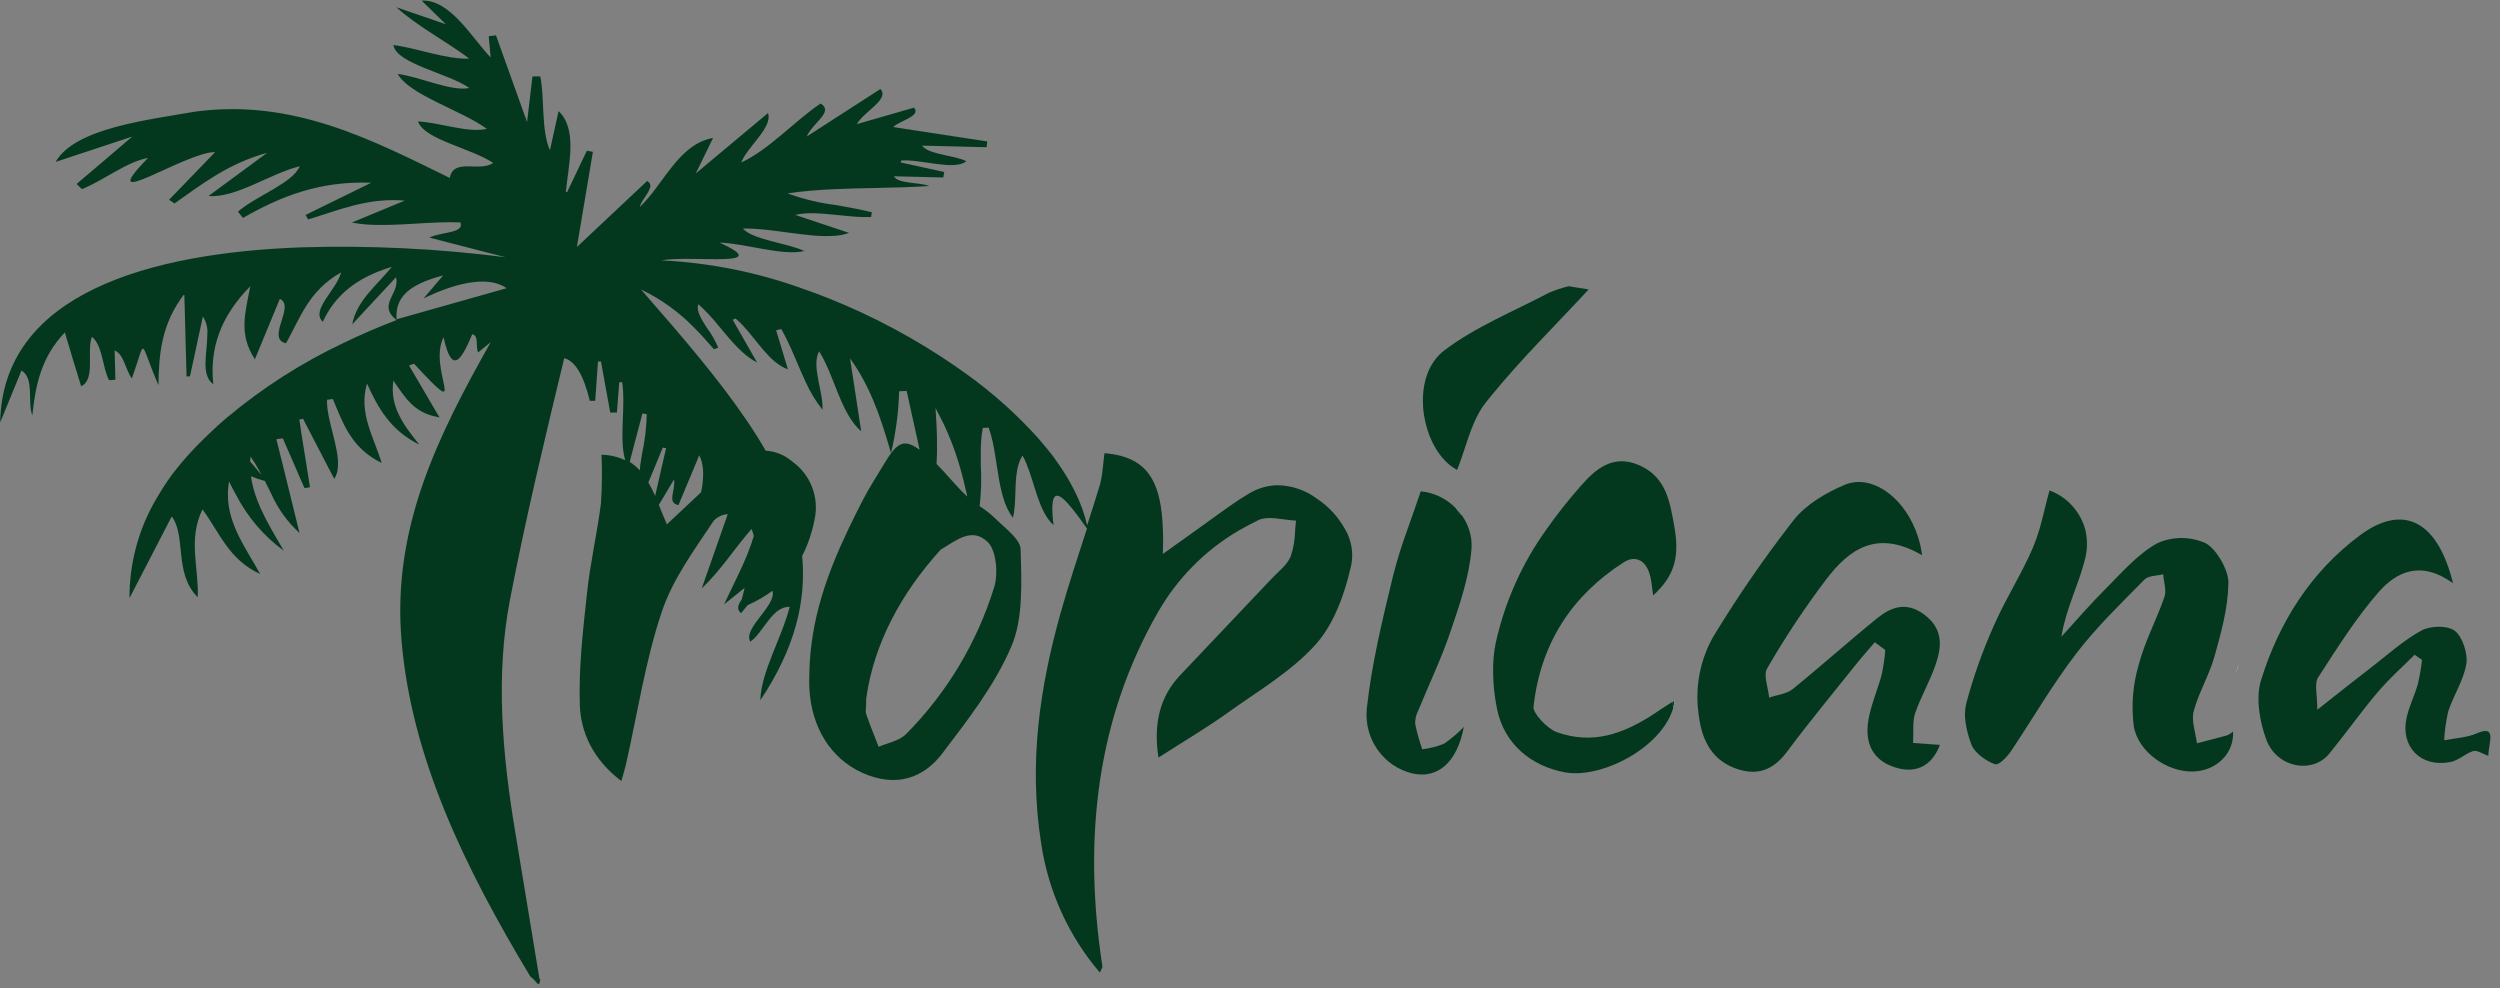 <svg width="253" height="100" viewBox="0 0 253 100" fill="none" xmlns="http://www.w3.org/2000/svg">
<rect x="0" y="0" width="253" height="100" fill="#808080" stroke="none"/>
<g clip-path="url(#clip0_40_804)">
<path d="M147.983 52.189C147.834 52.068 147.699 51.93 147.581 51.778C147.488 51.659 147.402 51.535 147.322 51.406C147.563 51.648 147.784 51.91 147.983 52.189Z" fill="#FFFDFC"/>
<path d="M250.646 74.217C249.658 74.645 248.451 74.706 247.353 74.917C247.399 73.934 247.535 72.957 247.759 72C248.308 70.334 249.307 68.878 249.598 67.172C249.762 66.183 249.208 64.428 248.423 63.839C247.639 63.25 245.91 63.339 245.043 63.811C243.21 64.811 241.657 66.245 239.999 67.517C238.342 68.789 236.772 70.039 234.511 71.828C234.511 70.256 234.204 69.167 234.582 68.578C236.514 65.595 238.424 62.545 240.735 59.9C242.496 57.906 244.938 56.645 248.248 59.022C246.684 52.683 243.199 50.911 238.797 54.194C233.902 57.844 230.659 62.906 228.82 68.828C228.271 70.556 228.65 72.983 229.369 74.9C230.466 77.733 234.039 78.35 235.746 76.245C237.453 74.139 238.935 72.045 240.63 70.039C241.772 68.689 243.111 67.511 244.357 66.261L245.109 66.784C245.015 67.602 244.876 68.414 244.691 69.217C244.362 70.367 243.819 71.439 243.555 72.595C242.88 75.561 244.966 77.7 247.984 77.117C248.824 76.956 249.472 76.261 250.3 76.006C250.695 75.9 251.305 76.317 251.821 76.495C251.821 75.183 252.759 73.3 250.646 74.217Z" fill="#03381F"/>
<path d="M160.774 29.289C157.454 32.878 153.952 36.317 150.868 40.106C150.692 40.317 150.522 40.528 150.358 40.739C150.135 41.018 149.934 41.313 149.754 41.622C148.832 43.206 148.354 45.156 147.69 46.95L147.46 47.556L147.328 47.483C145.726 46.561 144.584 44.539 144.172 42.35C144.075 41.867 144.018 41.376 144.002 40.883C143.926 38.767 144.551 36.684 146.17 35.456C149.326 33.056 153.189 31.511 156.762 29.622C157.404 29.349 158.066 29.13 158.743 28.967L160.774 29.289Z" fill="#03381F"/>
<path d="M136.142 53.594C135.455 52.338 134.478 51.269 133.293 50.478C132.118 49.596 130.696 49.115 129.232 49.105C128.23 49.134 127.253 49.425 126.395 49.95C125.846 50.278 125.297 50.617 124.803 50.972C123.591 51.794 122.422 52.683 121.225 53.528L121.132 53.594C120.073 54.339 119.013 55.105 117.68 56.061C117.713 55.167 117.724 54.35 117.68 53.594C117.543 49.017 116.264 46.867 113.388 46.122C112.858 45.992 112.318 45.905 111.775 45.861C111.648 46.755 111.605 47.689 111.429 48.561C111.385 48.772 111.336 48.983 111.275 49.183C110.869 50.517 110.447 51.839 110.019 53.161C109.743 51.978 109.328 50.833 108.784 49.75C108.255 48.682 107.638 47.662 106.94 46.7C106.671 46.306 106.391 45.917 106.056 45.528C105.721 45.139 105.425 44.755 105.085 44.367C102.912 41.948 100.486 39.774 97.851 37.883C97.462 37.6 97.061 37.328 96.655 37.039C92.647 34.281 88.349 31.982 83.84 30.183C83.056 29.872 82.265 29.578 81.475 29.3C76.793 27.58 71.88 26.585 66.904 26.35C70.104 25.794 78.544 27.161 72.815 24.55C75.499 24.639 79.241 25.939 81.404 25.4C79.576 24.561 76.228 24.289 75.18 23.133C77.924 23.05 81.656 24.05 84.34 23.872C84.88 23.85 85.415 23.747 85.926 23.567L84.488 23.089L80.482 21.75C81.579 21.467 83.094 21.589 84.631 21.75C85.498 21.833 86.381 21.933 87.205 21.967C87.534 21.967 87.852 21.967 88.159 21.967C88.159 21.805 88.209 21.65 88.236 21.483C88 21.422 87.764 21.361 87.517 21.311C86.595 21.1 85.613 20.944 84.636 20.756C82.95 20.552 81.293 20.153 79.697 19.567C81.239 19.344 82.776 19.222 84.318 19.15C85.767 19.083 87.221 19.05 88.675 19.022C90.459 18.983 92.243 18.944 94.048 18.822C93.027 18.433 90.832 18.605 90.47 17.839L95.464 17.961C95.497 17.783 95.525 17.605 95.557 17.405L91.167 16.444C91.167 16.378 91.167 16.311 91.205 16.244C93.148 16.083 96.65 17.322 97.791 16.305C96.628 15.75 94.41 15.655 93.554 14.972C93.463 14.911 93.385 14.831 93.324 14.739L94.493 14.767L99.844 14.9L99.909 14.311L98.175 14.05L92.199 13.133L90.393 12.855C90.942 12.261 93.285 11.744 92.495 10.894L86.711 12.561C87.452 11.25 90.053 10.056 89.098 9.006L81.651 13.811C82.2 12.45 84.45 11.306 83.039 10.478C80.334 12.3 77.869 15.122 75.01 16.444C75.614 14.872 78.237 12.861 77.721 11.444L70.411 17.555L72.162 13.961C69.566 14.383 67.963 16.933 66.344 19.094C65.866 19.75 65.337 20.367 64.764 20.939C64.841 20.383 65.554 19.689 65.746 19.1C65.784 19.032 65.808 18.957 65.815 18.88C65.823 18.802 65.814 18.724 65.79 18.65C65.765 18.576 65.726 18.508 65.674 18.451C65.622 18.393 65.559 18.348 65.488 18.317L64.627 19.128L58.381 25C58.694 23.128 59.018 21.233 59.336 19.322C59.556 18.006 59.781 16.683 60 15.367L59.391 15.25C58.727 16.644 58.057 18.028 57.399 19.428H57.267C57.492 16.817 58.513 13.111 56.526 11.244C56.241 12.567 55.944 13.883 55.654 15.211C54.743 13.105 55.143 10.122 54.677 7.733C54.413 7.733 54.128 7.733 53.886 7.733C53.716 9.144 53.546 10.561 53.338 12.35L50.193 3.578L49.458 3.667L49.655 5.817C47.778 3.867 45.561 -0.094 42.669 0.061L45.122 2.456L40.117 0.733C42.137 2.6 45.15 4.172 47.498 5.933C45.117 6.017 42.329 4.894 39.815 4.556C40.084 6.461 45.402 7.417 47.498 8.906C45.638 9.283 42.515 7.767 40.243 7.483C41.467 9.639 46.681 11.15 49.271 13.039C47.378 13.489 44.507 12.394 42.301 12.289C42.932 14.133 47.734 15.011 49.908 16.489C48.53 17.461 45.907 15.933 45.517 18.006C37.571 14.117 29.706 10 19.828 11.283C15.069 12.122 7.567 12.95 5.635 16.383C8.045 15.583 10.459 14.794 13.379 13.822C11.228 15.661 9.494 17.155 7.748 18.617L8.297 19.139C10.492 18.261 12.825 16.361 14.982 15.983C9.269 21.822 18.823 15.339 21.77 15.394C20.212 17.006 18.659 18.605 17.111 20.217C17.292 20.339 17.479 20.456 17.66 20.589C20.404 18.667 23.027 16.578 27.039 15.461L21.106 19.833C23.85 20.072 27.374 17.55 30.337 16.822C29.618 18.55 25.843 19.861 24.081 21.422C24.256 21.633 24.421 21.844 24.591 22.055C28.329 19.911 32.302 18.289 37.565 18.494L30.919 21.756L31.182 22.206C34.245 21.294 37.17 19.983 40.968 20.3L35.6 22.522C36.115 22.622 36.636 22.689 37.159 22.722C40.09 22.928 43.613 22.383 46.587 22.506C47.043 23.617 44.667 23.444 43.448 24.044L51.164 26.033C44.293 25.153 37.364 24.819 30.442 25.033C15.163 25.589 0.257 29.7 0.016 42.755C0.784 40.906 1.481 39.206 2.172 37.5C3.506 38.272 2.749 40.694 3.27 42.033C3.588 39.017 4.159 36.144 6.563 33.644C7.112 35.511 7.661 37.306 8.209 39.083C9.713 38.422 8.731 35.511 9.307 34.083C10.405 35.005 10.35 37.144 11.036 38.478L11.678 38.428C11.645 37.439 11.623 36.45 11.601 35.467C12.561 35.855 12.699 37.472 13.346 38.294C14.866 34.067 14.005 34.311 16.035 38.972C16.074 35.772 16.354 32.739 18.653 29.756C18.735 32.755 18.807 35.411 18.878 38.089H19.224C19.663 36.072 20.102 34.044 20.53 32.028C20.885 32.574 21.044 33.227 20.98 33.878C20.98 35.694 20.289 37.967 21.584 38.878C21.2 35.222 22.336 32.011 25.332 28.967C24.783 31.744 24.152 33.839 25.793 36.361C26.638 34.333 27.478 32.289 28.318 30.25C29.926 30.961 26.874 34.272 28.943 34.744C30.359 32.261 31.171 29.461 34.525 27.561C34.047 29.367 31.402 31.389 32.67 32.561C33.888 29.928 36.045 28.083 39.656 27.006C38.07 28.939 36.105 30.417 35.644 32.822C37.258 31.078 38.668 29.567 40.073 28.061C40.539 29.683 38.125 30.839 40.133 32.389C38.328 33.083 36.517 33.855 34.744 34.717C30.526 36.71 26.575 39.24 22.989 42.244C22.27 42.844 21.584 43.472 20.936 44.111C19.677 45.299 18.514 46.586 17.457 47.961C16.879 48.755 16.342 49.578 15.849 50.428C14.039 53.477 13.089 56.97 13.105 60.528C14.532 57.75 15.947 55.028 17.38 52.267C18.878 54.261 17.567 58.011 20.009 60.439C20.151 57.55 18.988 54.6 20.492 51.55C22.264 53.961 23.148 56.622 26.325 58.089C24.942 55.561 23.082 53.139 23.066 50.122C23.055 49.654 23.096 49.187 23.186 48.728C23.417 49.2 23.642 49.65 23.889 50.083C25.044 52.32 26.698 54.254 28.718 55.733C27.621 53.828 26.446 51.944 25.82 50.005C25.626 49.418 25.485 48.813 25.398 48.2C25.855 48.389 26.325 48.547 26.803 48.672C27.017 49.089 27.22 49.517 27.434 49.939C28.107 51.461 29.086 52.823 30.31 53.939C29.97 52.55 29.635 51.2 29.311 49.867C29.113 49.067 28.916 48.278 28.724 47.483C28.471 46.467 28.224 45.461 27.972 44.45L28.619 44.361C29.064 45.389 29.509 46.411 29.964 47.439C30.244 48.089 30.513 48.744 30.82 49.4L31.369 49.306C31.265 48.661 31.166 48.022 31.067 47.389C30.815 45.722 30.518 44.094 30.293 42.456C30.419 42.422 30.54 42.4 30.666 42.378C31.517 44.044 32.379 45.661 33.218 47.3C33.427 47.694 33.625 48.078 33.833 48.461C34.052 48.099 34.177 47.686 34.195 47.261C34.36 45.283 33.015 42.45 33.098 40.456L33.685 40.383C34.711 42.811 35.523 45.339 38.624 46.85C37.85 44.261 36.253 41.8 37.142 38.817C38.279 41.339 39.524 43.522 42.373 44.967C42.373 44.967 42.406 44.967 42.422 44.994C42.407 44.978 42.396 44.96 42.389 44.939C40.869 43.039 39.414 41.139 39.81 38.517C40.973 40.183 41.846 41.733 44.2 42.183C44.291 42.213 44.385 42.232 44.48 42.239C44.42 42.156 44.376 42.072 44.326 41.989C43.311 40.267 42.362 38.656 41.396 36.989L41.901 36.811C47.718 43.078 43.24 37.433 44.886 34.128C45.742 38.017 46.681 36.461 47.795 33.822C48.492 34.022 48.097 34.878 48.377 35.672L49.661 34.628C44.288 44.167 39.656 53.439 40.638 64.883C41.659 76.761 47.065 87.85 53.661 98.811C53.936 99.029 54.185 99.279 54.402 99.555L54.556 99.583C54.603 99.461 54.64 99.334 54.666 99.206L54.699 99.1H54.6C53.76 94.005 52.954 89.156 52.158 84.294C50.813 76.278 50.144 68.3 51.609 60.694C53.195 52.456 55.149 44.339 57.097 36.25C58.151 36.505 59.04 37.872 59.687 40.561H60.236C60.33 39.233 60.417 37.906 60.516 36.583H60.818C61.131 38.3 61.449 40.022 61.756 41.75H62.431C62.508 40.728 62.591 39.706 62.667 38.683H62.964C63.326 40.956 62.706 43.939 63.167 46.161C63.194 46.306 63.233 46.439 63.271 46.572C62.517 46.225 61.701 46.036 60.873 46.017C60.946 47.67 60.926 49.327 60.812 50.978C60.423 54.039 59.715 57.022 59.397 60.094C58.996 63.806 58.557 67.539 58.678 71.333C58.765 74.111 60.028 76.889 62.882 79.039C63.09 78.283 63.238 77.839 63.343 77.372C64.511 72.222 65.302 66.911 66.948 61.983C68.079 58.589 70.268 55.65 72.233 52.694C72.607 52.303 73.112 52.067 73.649 52.033C72.764 54.548 71.886 57.054 71.015 59.55C72.914 57.755 74.308 55.539 76.058 53.528C76.157 53.76 76.232 54.002 76.283 54.25C75.57 56.639 74.385 58.778 73.276 61.161L75.356 59.494C75.279 59.839 75.18 60.2 75.054 60.683C74.692 61.194 74.505 61.672 74.999 62.05C75.219 61.778 75.444 61.494 75.669 61.233C76.554 60.848 77.393 60.364 78.171 59.789C78.621 61.278 75.142 63.572 75.932 64.939C77.282 63.994 78.127 61.35 79.911 61.417C79.159 64.478 77.002 68.011 76.947 70.861C80.443 65.639 81.607 60.861 81.179 56.261C81.601 55.444 81.934 54.584 82.172 53.694C82.271 53.324 82.359 52.954 82.436 52.583C82.67 51.508 82.591 50.386 82.207 49.355C81.823 48.324 81.151 47.429 80.273 46.778C80.213 46.728 80.147 46.672 80.076 46.622C79.339 46.021 78.435 45.667 77.491 45.611C75.076 41.428 71.739 37.278 68.161 33.094L64.868 29.294C66.857 30.245 68.666 31.54 70.213 33.122C70.943 33.85 71.608 34.605 72.255 35.344L72.683 35.178C72.372 34.442 71.972 33.748 71.492 33.111C70.943 32.244 70.422 31.394 70.686 30.789C71.465 31.507 72.188 32.285 72.848 33.117C74.028 34.533 75.197 35.983 76.613 36.672C75.916 35.461 75.224 34.244 74.527 33.028L74.148 32.361L74.439 32.233C74.697 32.449 74.941 32.681 75.169 32.928C76.64 34.483 77.913 36.744 79.735 37.372C79.34 36.054 78.943 34.737 78.544 33.422L79.066 33.3C80.021 34.967 80.712 36.911 81.546 38.689C81.995 39.681 82.563 40.614 83.237 41.467C83.335 39.633 82.079 37.022 82.897 35.556C84.461 38.033 85.053 41.811 87.155 43.656C86.776 41.189 86.392 38.733 86.025 36.272C88.033 39.05 89.027 42 89.949 45.089C90.014 45.339 90.097 45.589 90.168 45.85C90.234 45.589 90.289 45.333 90.344 45.072C90.727 43.272 90.943 41.44 90.991 39.6L91.754 39.561L92.945 44.967L93.027 45.355L93.06 45.517L92.989 45.467C91.43 44.355 90.761 44.811 89.488 46.917C88.725 48.189 87.918 49.428 87.243 50.75C86.744 51.722 86.255 52.7 85.789 53.689C83.703 58.089 82.046 62.678 81.909 67.933C81.909 68.489 81.87 69.089 81.909 69.672C82.112 73.561 84.022 76.728 87.237 78.194C90.722 79.778 93.494 78.694 95.338 76.278C97.945 72.844 100.667 69.372 102.363 65.394C103.559 62.572 103.383 58.917 103.285 55.572C103.285 55.017 102.736 54.339 102.039 53.689C101.49 53.172 100.908 52.667 100.436 52.206C100.033 51.84 99.598 51.512 99.136 51.228C99.299 49.86 99.34 48.48 99.256 47.105C99.256 46.706 99.256 46.3 99.256 45.906C99.256 45.511 99.256 45.094 99.289 44.706C99.314 44.235 99.37 43.768 99.46 43.306L100.052 43.278C100.213 43.728 100.345 44.188 100.447 44.656C100.535 45.039 100.601 45.439 100.672 45.844C100.744 46.25 100.804 46.644 100.864 47.044C101.172 49.056 101.479 51.072 102.511 52.394C102.922 50.728 102.577 48.544 103.093 46.95C103.181 46.651 103.312 46.366 103.482 46.105C103.63 46.367 103.76 46.638 103.872 46.917C104.75 49.022 105.123 51.789 106.616 53.144C106.199 49.672 106.896 49.65 108.092 50.983C108.389 51.311 108.712 51.722 109.058 52.178C109.404 52.633 109.673 53.028 110.002 53.489L109.936 53.689C109.036 56.467 108.125 59.206 107.335 62.022C105.255 69.456 104.069 77.133 105.365 85.356C106.084 90.195 108.145 94.728 111.308 98.428C111.462 98.055 111.583 97.922 111.561 97.789C109.547 84.661 111.078 72.583 117.202 61.928C119.163 58.509 121.975 55.67 125.358 53.694C126.005 53.324 126.675 52.968 127.366 52.628C128.349 52.167 129.885 52.628 131.159 52.689C131.115 53.017 131.093 53.355 131.065 53.694C131.051 54.571 130.905 55.44 130.632 56.272C130.269 57.183 129.375 57.828 128.689 58.561C125.605 61.82 122.519 65.078 119.431 68.333C117.362 70.522 116.714 73.244 117.235 76.667C119.749 75.05 122.032 73.711 124.161 72.189C127.251 69.967 130.637 68.005 133.134 65.233C135 63.161 136.076 60.133 136.734 57.25C136.995 55.999 136.783 54.695 136.142 53.594ZM25.316 46.706C25.32 46.536 25.333 46.368 25.354 46.2C25.67 46.656 25.961 47.129 26.227 47.617L26.468 48.067C26.046 47.561 25.661 47.128 25.316 46.706ZM40.133 32.317C39.98 30.094 41.33 28.8 44.848 27.872C44.184 28.661 43.525 29.428 42.867 30.2C46.708 28.328 49.683 28.022 51.269 29.167C47.674 30.183 43.904 31.244 40.117 32.317H40.133ZM68.21 48.517C68.397 49.628 67.448 50.878 68.66 51.117C69.055 50.156 69.462 49.194 69.857 48.25C70.027 47.833 70.203 47.428 70.373 47.017C70.499 46.706 70.636 46.394 70.762 46.078C70.909 46.364 71.012 46.671 71.07 46.989C71.146 47.386 71.173 47.791 71.152 48.194C71.134 48.74 71.066 49.283 70.949 49.817C69.807 50.878 68.671 51.972 67.491 53.061C67.201 52.428 66.943 51.755 66.674 51.089C66.899 50.722 67.124 50.344 67.376 49.922L68.21 48.517ZM65.615 48.822C65.675 48.683 65.73 48.55 65.785 48.411C65.949 48.005 66.119 47.594 66.295 47.183C66.471 46.772 66.63 46.378 66.794 45.972C66.888 45.744 66.976 45.522 67.074 45.294L67.409 45.355L67.272 45.95C67.184 46.355 67.085 46.761 66.992 47.156C66.899 47.55 66.8 47.961 66.718 48.372C66.575 48.972 66.432 49.572 66.3 50.178C66.097 49.715 65.868 49.264 65.615 48.828V48.822ZM65.011 41.85C65.159 41.85 65.302 41.894 65.45 41.917C65.422 43.295 65.256 44.666 64.956 46.011C64.896 46.417 64.83 46.822 64.775 47.217C64.775 47.344 64.775 47.472 64.742 47.594C64.443 47.266 64.102 46.98 63.727 46.744L63.908 46.044C64.275 44.661 64.638 43.261 65.011 41.85ZM95.492 42.883C95.782 43.494 96.04 44.105 96.282 44.722C96.441 45.117 96.584 45.511 96.715 45.906C96.847 46.3 96.979 46.689 97.094 47.089C97.407 48.133 97.643 49.183 97.895 50.25L97.775 50.144C96.71 49.144 95.81 47.983 94.778 46.95C94.778 46.622 94.811 46.3 94.822 45.978C94.833 45.656 94.822 45.178 94.822 44.778C94.822 44.7 94.822 44.622 94.822 44.544C94.822 43.467 94.734 42.378 94.674 41.3C94.965 41.85 95.234 42.361 95.492 42.894V42.883ZM99.964 54.855C100.859 55.75 101.018 58.111 100.612 59.422C98.873 65.036 95.813 70.138 91.694 74.289C91.024 74.972 89.855 75.167 88.917 75.578C88.489 74.467 88.044 73.389 87.666 72.283C87.556 71.978 87.666 71.628 87.666 70.656C88.445 65.1 91.216 60.022 95.168 55.656C95.222 55.602 95.285 55.559 95.354 55.528C96.748 54.711 98.389 53.294 99.964 54.867V54.855Z" fill="#03381F"/>
<path d="M169.483 70.878C169.449 71.133 169.395 71.386 169.323 71.633C169.323 71.422 169.284 71.211 169.273 71.006L169.483 70.878Z" fill="#FFFDFC"/>
<path d="M193.602 75.183L196.318 75.383C195.49 77.605 193.717 78.45 191.379 77.516C189.382 76.716 188.586 74.961 189.184 72.35C189.497 70.95 190.068 69.633 190.435 68.244C190.605 67.432 190.724 66.61 190.792 65.783L189.727 64.994C189.085 65.755 188.421 66.494 187.801 67.272C185.485 70.178 183.109 73.033 180.891 76.016C179.662 77.683 178.147 78.572 175.886 77.85C173.625 77.128 172.489 75.455 172.045 73.205C171.979 72.861 171.929 72.528 171.886 72.194C171.587 69.986 171.888 67.737 172.758 65.689C172.997 65.123 173.281 64.579 173.609 64.061C175.876 60.35 178.338 56.765 180.985 53.322C181.166 53.083 181.358 52.85 181.534 52.611C182.79 51.039 184.744 49.889 186.665 49.072C189.305 47.961 192.438 50.122 193.843 53.611C194.18 54.438 194.407 55.307 194.518 56.194C189.919 53.505 187.12 55.639 184.865 58.561C182.666 61.463 180.649 64.502 178.828 67.661C178.438 68.328 178.943 69.6 179.037 70.594C179.838 70.317 180.804 70.233 181.413 69.739C184.305 67.405 187.066 64.916 189.952 62.578C191.253 61.522 192.828 60.789 194.71 62.178C196.736 63.672 196.472 65.511 195.896 67.228C195.32 68.944 194.381 70.511 193.794 72.228C193.536 73.094 193.668 74.172 193.602 75.183Z" fill="#03381F"/>
<path d="M226.483 67.472C226.412 67.728 226.335 67.978 226.252 68.217C226.285 68.061 226.329 67.911 226.373 67.767L226.571 67.15L226.516 67.356L226.483 67.472Z" fill="#FFFDFC"/>
<path d="M221.971 78.078C219.391 78.167 216.356 76.139 215.934 73.456C215.672 71.374 215.846 69.259 216.444 67.25C217.07 64.872 218.25 62.711 219.045 60.394C219.265 59.755 218.969 58.883 218.914 58.117C218.261 58.283 217.399 58.25 216.998 58.672C214.622 61.094 212.163 63.456 210.105 66.15C207.707 69.278 205.715 72.733 203.52 76.005C203.114 76.594 202.301 77.483 201.873 77.333C200.99 77.017 199.843 76.194 199.53 75.4C199.475 75.255 199.42 75.117 199.371 74.967C199.153 74.351 198.998 73.714 198.91 73.067C198.818 72.461 198.839 71.843 198.97 71.244C199.698 68.497 200.651 65.815 201.818 63.228C202.982 60.567 204.562 58.139 205.72 55.45C205.977 54.841 206.199 54.218 206.385 53.583C206.763 52.289 207.043 50.939 207.411 49.633C208.28 49.953 209.062 50.478 209.691 51.165C210.32 51.852 210.778 52.681 211.027 53.583C211.268 54.577 211.259 55.616 211 56.605C210.358 59.189 209.09 61.539 208.607 64.444C210.116 62.778 211.565 61.111 213.151 59.522C214.737 57.933 216.34 56.061 218.343 54.961C219.107 54.622 219.932 54.447 220.766 54.447C221.6 54.447 222.425 54.622 223.189 54.961C224.287 55.517 225.527 57.694 225.516 58.956C225.483 61.533 224.775 64.033 224.1 66.461C223.551 68.372 222.514 70.072 221.998 71.983C221.746 72.917 222.196 74.128 222.327 75.217C223.354 74.95 224.385 74.7 225.401 74.411C225.614 74.313 225.812 74.184 225.988 74.028C226.103 76.217 224.341 77.994 221.971 78.078Z" fill="#03381F"/>
<path d="M169.483 70.878C169.449 71.133 169.395 71.386 169.323 71.633C169.323 71.422 169.284 71.211 169.273 71.006L169.483 70.878Z" fill="#FFFDFC"/>
<path d="M169.286 71.005C169.286 71.211 169.286 71.422 169.335 71.633C168.155 75.7 162.052 78.817 158.408 78.166C154.973 77.55 152.201 75.294 151.488 71.694C151.427 71.383 151.373 71.067 151.323 70.75C151.148 69.627 151.077 68.491 151.109 67.355C151.13 66.584 151.216 65.817 151.367 65.061C152.282 60.927 154.023 57.027 156.482 53.6C157.569 52.052 158.741 50.568 159.994 49.155C161.388 47.578 163.172 45.878 165.91 47.089C168.649 48.3 168.995 50.839 169.428 53.2L169.494 53.594C169.966 56.572 169.346 58.378 167.299 60.261C167.2 59.583 167.156 59.022 167.041 58.472C166.679 56.744 165.554 56.105 164.297 56.922C159.105 60.255 155.906 65.078 155.192 71.522C155.115 72.189 156.592 73.744 157.525 74.083C161.202 75.405 164.242 74.211 167.03 72.478C167.639 72.05 168.32 71.622 169.286 71.005Z" fill="#03381F"/>
<path d="M169.483 70.878C169.449 71.133 169.395 71.386 169.323 71.633C169.323 71.422 169.284 71.211 169.273 71.006L169.483 70.878Z" fill="#03381F"/>
<path d="M143.536 71.889C143.311 72.314 143.201 72.791 143.217 73.272C143.401 74.139 143.639 74.992 143.931 75.828C144.682 75.735 145.42 75.548 146.126 75.272C146.853 74.772 147.528 74.199 148.14 73.561C147.471 77.144 145.495 78.856 142.932 78.272C141.514 77.931 140.265 77.083 139.417 75.883C138.569 74.683 138.178 73.213 138.316 71.744C138.81 67.167 139.903 62.728 140.967 58.317C141.372 56.724 141.857 55.153 142.422 53.611C142.861 52.361 143.322 51.089 143.777 49.722C145.117 49.85 146.37 50.449 147.317 51.417C147.396 51.545 147.482 51.67 147.575 51.789C147.693 51.941 147.827 52.078 147.976 52.2C148.272 52.631 148.507 53.102 148.672 53.6C148.887 54.231 148.969 54.901 148.914 55.567C148.678 58.428 147.723 61.161 146.823 63.822C145.901 66.583 144.633 69.2 143.536 71.889Z" fill="#03381F"/>
<path d="M147.983 52.189C147.834 52.068 147.699 51.93 147.581 51.778C147.488 51.659 147.402 51.535 147.322 51.406C147.563 51.648 147.784 51.91 147.983 52.189Z" fill="#03381F"/>
</g>
<defs>
<clipPath id="clip0_40_804">
<rect width="253" height="100" fill="white"/>
</clipPath>
</defs>
</svg>
